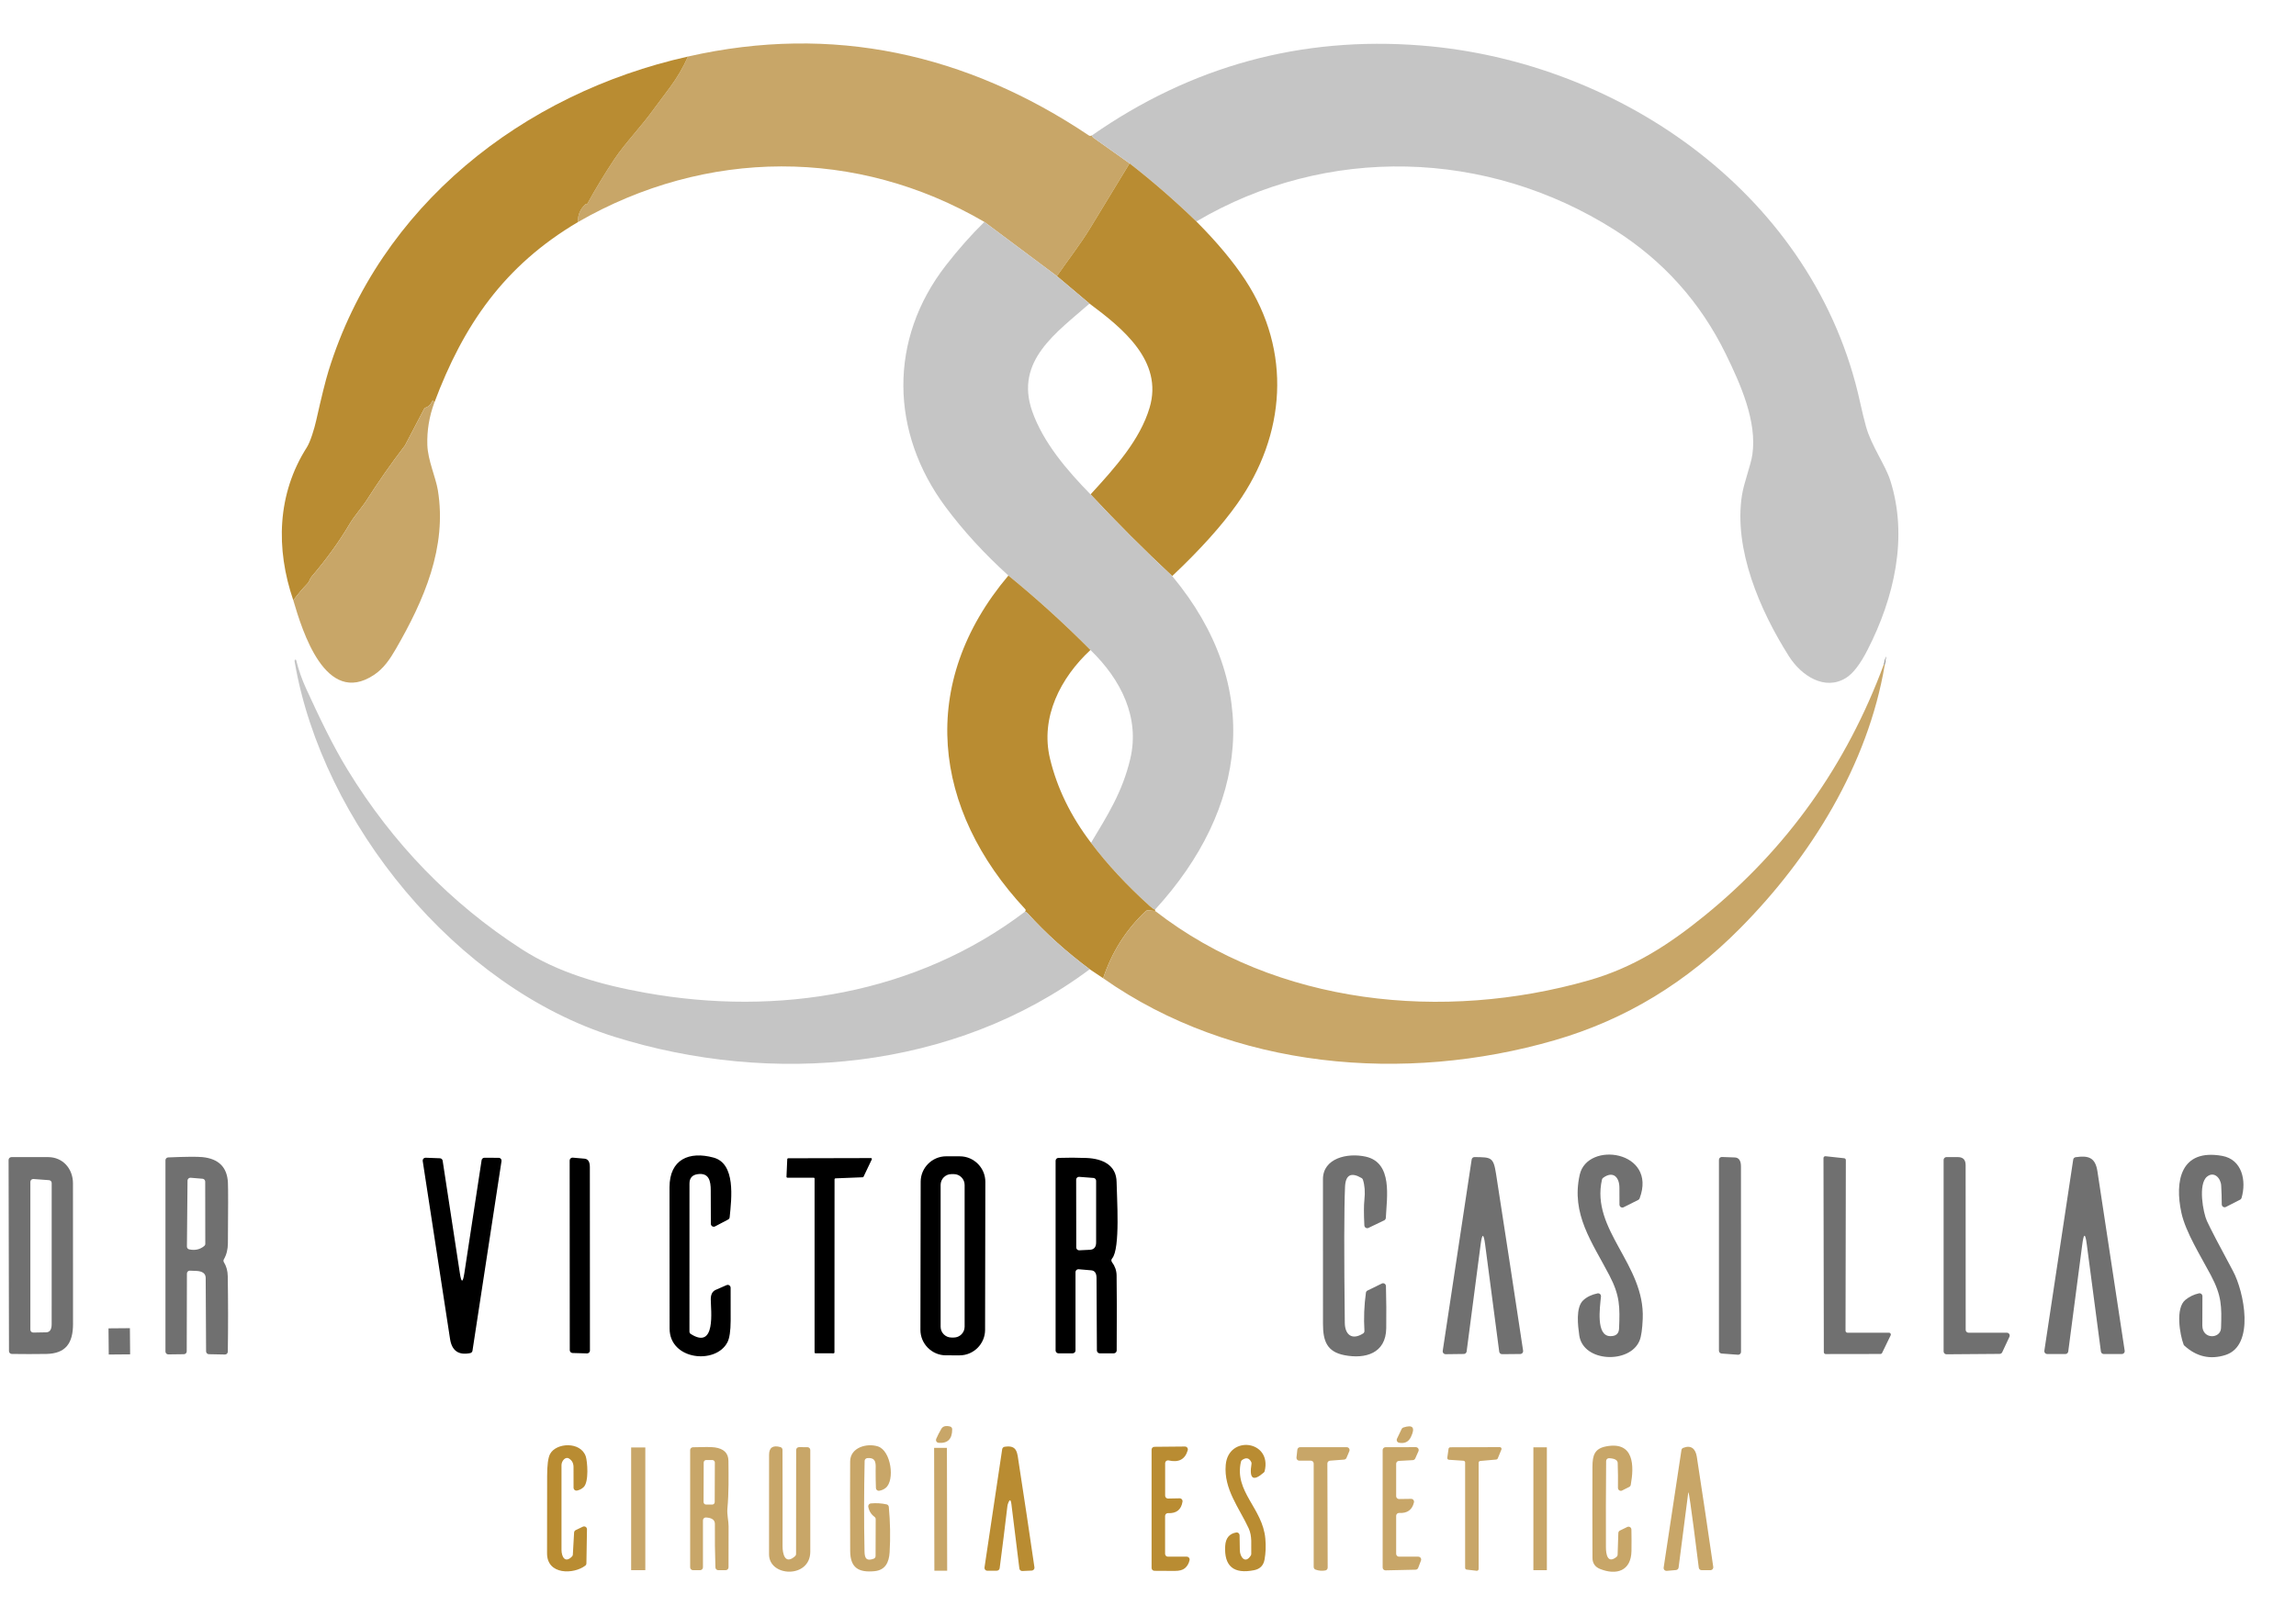 <?xml version="1.0" encoding="UTF-8" standalone="no"?>
<svg xmlns="http://www.w3.org/2000/svg" xmlns:xlink="http://www.w3.org/1999/xlink" xmlns:serif="http://www.serif.com/" width="100%" height="100%" viewBox="0 0 467 329" version="1.1" xml:space="preserve" style="fill-rule:evenodd;clip-rule:evenodd;stroke-linejoin:round;stroke-miterlimit:2;">
    <g transform="matrix(1,0,0,1,-7113.07,-5732.27)">
        <g id="Profile-new-black-logo" serif:id="Profile new black logo" transform="matrix(0.55,0,0,0.634,-2989.66,5732.27)">
            <rect x="18358.3" y="0" width="848.455" height="518.669" style="fill:none;"></rect>
            <g transform="matrix(1.071,0,0,1.521,-1331.05,-135.179)">
                <g transform="matrix(0.982,0,0,0.6,18253.2,-62.124)">
                    <path d="M527,299.29L527.19,299.68C527.263,299.833 527.37,299.96 527.51,300.06L540.26,309.11C535.647,316.703 531.033,324.283 526.42,331.85C522.96,337.54 518.6,343.1 514.71,348.75L489.21,329.69C444.26,303.5 391.36,303.82 346.29,329.75C346.203,327.183 347.13,325.053 349.07,323.36C349.074,323.357 349.078,323.355 349.082,323.352C349.13,323.326 349.189,323.34 349.213,323.383C349.216,323.389 349.218,323.394 349.22,323.4L349.26,323.54C349.307,323.707 349.37,323.717 349.45,323.57C352.43,318.143 355.633,312.853 359.06,307.7C362.91,301.92 368.66,296.09 373.1,289.84C373.153,289.773 375.01,287.283 378.67,282.37C381.17,279.003 383.28,275.393 385,271.54C435.85,260 483.05,270.55 525.99,299.32C526.211,299.464 526.487,299.494 526.73,299.4L527,299.29Z" style="fill:rgb(200,166,104);fill-rule:nonzero;"></path>
                </g>
                <g transform="matrix(0.982,0,0,0.6,18253.2,-62.124)">
                    <path d="M563.75,329.54C556.137,322.173 548.307,315.363 540.26,309.11L527.51,300.06C527.37,299.96 527.263,299.833 527.19,299.68L527,299.29C561.98,274.883 600.577,264.34 642.79,267.66C713.58,273.23 781.4,321.03 797.12,393.08C797.827,396.3 798.53,399.177 799.23,401.71C801.07,408.34 806.03,415.21 807.73,420.54C814.15,440.59 809.05,461.99 799.75,480.17C797.19,485.183 794.667,488.467 792.18,490.02C784.73,494.67 776.45,489.27 772.09,482.38C761.88,466.25 752.68,444.87 755.57,425.92C756.26,421.4 758.69,415.32 759.25,411.5C760.95,399.9 755.12,386.79 749.9,376.13C740.973,357.903 727.927,343.353 710.76,332.48C665.99,304.11 609.61,302.48 563.75,329.54Z" style="fill:rgb(197,197,197);fill-rule:nonzero;"></path>
                </g>
                <g transform="matrix(0.982,0,0,0.6,18253.2,-62.124)">
                    <path d="M385,271.54C383.28,275.393 381.17,279.003 378.67,282.37C375.01,287.283 373.153,289.773 373.1,289.84C368.66,296.09 362.91,301.92 359.06,307.7C355.633,312.853 352.43,318.143 349.45,323.57C349.37,323.717 349.307,323.707 349.26,323.54L349.22,323.4C349.218,323.394 349.216,323.389 349.213,323.383C349.189,323.34 349.13,323.326 349.082,323.352C349.078,323.355 349.074,323.357 349.07,323.36C347.13,325.053 346.203,327.183 346.29,329.75C320.35,345.07 306.04,365.92 295.79,393.25L295.64,392.96C295.373,392.447 295.127,392.457 294.9,392.99C294.493,393.95 293.767,394.62 292.72,395C292.483,395.083 292.286,395.255 292.17,395.48L285.54,408.17C285.513,408.223 285.483,408.273 285.45,408.32C280.617,414.64 276.153,421.017 272.06,427.45C270.39,430.09 267.84,432.8 265.96,435.98C262.307,442.16 257.863,448.307 252.63,454.42C251.98,455.19 251.89,456.12 251.27,456.76C249.443,458.647 247.757,460.643 246.21,462.75C239.98,444.6 240.49,425.36 250.96,408.96C252.2,407.02 253.59,402.47 254.26,399.49C256.107,391.237 257.55,385.43 258.59,382.07C276.5,324.11 326.82,284.53 385,271.54Z" style="fill:rgb(185,140,50);fill-rule:nonzero;"></path>
                </g>
                <g transform="matrix(0.982,0,0,0.6,18253.2,-62.124)">
                    <path d="M540.26,309.11C548.307,315.363 556.137,322.173 563.75,329.54C570.937,336.747 576.657,343.587 580.91,350.06C597.38,375.13 595.22,404.6 578.19,428.7C572.71,436.453 565.063,444.957 555.25,454.21C545.35,444.97 535.78,435.4 526.54,425.5C535.48,415.76 543.95,406.22 547.3,395.02C552.2,378.6 537.7,367 526.17,358.41L514.71,348.75C518.6,343.1 522.96,337.54 526.42,331.85C531.033,324.283 535.647,316.703 540.26,309.11Z" style="fill:rgb(185,140,50);fill-rule:nonzero;"></path>
                </g>
                <g transform="matrix(0.982,0,0,0.6,18253.2,-62.124)">
                    <path d="M489.21,329.69L514.71,348.75L526.17,358.41C514.73,368.5 499.79,378.46 506.02,396.26C509.88,407.28 518.31,417.09 526.54,425.5C535.78,435.4 545.35,444.97 555.25,454.21C587.49,492.93 581.73,536.06 549.21,571.5C548.797,571.4 548.207,571.003 547.44,570.31C539.26,562.93 532.35,555.493 526.71,548C532.44,538.4 537.7,530.31 540.5,518.5C543.94,504 537.3,490.64 526.5,480.21C517.28,470.923 507.663,462.197 497.65,454.03C489.143,446.317 481.783,438.283 475.57,429.93C456.09,403.76 455.41,370.99 475.71,344.92C480.097,339.28 484.597,334.203 489.21,329.69Z" style="fill:rgb(197,197,197);fill-rule:nonzero;"></path>
                </g>
                <g transform="matrix(0.982,0,0,0.6,18253.2,-62.124)">
                    <path d="M295.79,393.25C293.99,398.123 293.173,403.097 293.34,408.17C293.51,413.45 296.31,419.59 297.03,424C300.32,444.05 292.2,462.63 282.28,479.81C280.19,483.43 277.97,486.73 274.53,489C257.52,500.23 249.36,473.44 246.21,462.75C247.757,460.643 249.443,458.647 251.27,456.76C251.89,456.12 251.98,455.19 252.63,454.42C257.863,448.307 262.307,442.16 265.96,435.98C267.84,432.8 270.39,430.09 272.06,427.45C276.153,421.017 280.617,414.64 285.45,408.32C285.483,408.273 285.513,408.223 285.54,408.17L292.17,395.48C292.286,395.255 292.483,395.083 292.72,395C293.767,394.62 294.493,393.95 294.9,392.99C295.127,392.457 295.373,392.447 295.64,392.96L295.79,393.25Z" style="fill:rgb(200,166,104);fill-rule:nonzero;"></path>
                </g>
                <g transform="matrix(0.982,0,0,0.6,18253.2,-62.124)">
                    <path d="M497.65,454.03C507.663,462.197 517.28,470.923 526.5,480.21C516.02,489.92 508.78,503.89 512.29,518.45C514.797,528.837 519.603,538.687 526.71,548C532.35,555.493 539.26,562.93 547.44,570.31C548.207,571.003 548.797,571.4 549.21,571.5L549.25,571.96L546.74,571.73C546.46,571.705 546.18,571.803 545.97,572C539.023,578.54 534.023,586.413 530.97,595.62L526.25,592.46C518.117,586.42 510.847,579.87 504.44,572.81C504.12,572.457 503.807,572.257 503.5,572.21C503.6,572.11 503.67,571.987 503.71,571.84C503.759,571.667 503.713,571.481 503.59,571.35C470.84,536.27 465.64,491.92 497.65,454.03Z" style="fill:rgb(185,140,50);fill-rule:nonzero;"></path>
                </g>
                <g transform="matrix(0.982,0,0,0.6,18253.2,-62.124)">
                    <path d="M805.79,485.5L805.5,485.21C806.393,481.483 806.49,481.58 805.79,485.5Z" style="fill:rgb(112,112,112);fill-rule:nonzero;"></path>
                </g>
                <g transform="matrix(0.982,0,0,0.6,18253.2,-62.124)">
                    <path d="M503.5,572.21C503.807,572.257 504.12,572.457 504.44,572.81C510.847,579.87 518.117,586.42 526.25,592.46C478.55,628.09 414.46,633.56 359.04,616.18C303.5,598.77 256.4,541.12 246.67,484.27C246.617,483.937 246.673,483.72 246.84,483.62C246.879,483.598 246.923,483.586 246.969,483.586C247.086,483.586 247.19,483.666 247.22,483.78C248.073,487.233 249.24,490.573 250.72,493.8C255.18,503.5 259.97,513.65 265.33,522.39C281.19,548.277 301.557,569.263 326.43,585.35C339.3,593.67 354.28,597.91 370.05,600.74C416.6,609.1 465.31,601.18 503.5,572.21Z" style="fill:rgb(197,197,197);fill-rule:nonzero;"></path>
                </g>
                <g transform="matrix(0.982,0,0,0.6,18253.2,-62.124)">
                    <path d="M805.5,485.21L805.79,485.5C799.87,520.64 779.73,553.05 755,578C736.18,596.99 714.92,610.12 689.66,617.44C637.17,632.63 576.65,627.72 530.97,595.62C534.023,586.413 539.023,578.54 545.97,572C546.18,571.803 546.46,571.705 546.74,571.73L549.25,571.96C592.14,605.28 650.82,610.89 701.68,596.38C717.2,591.96 729.47,584.17 742.44,573.64C771.367,550.153 792.387,520.677 805.5,485.21Z" style="fill:rgb(200,166,104);fill-rule:nonzero;"></path>
                </g>
                <g transform="matrix(0.982,0,0,0.6,18253.2,-62.124)">
                    <path d="M622.38,720.52C622.688,720.324 622.864,719.974 622.84,719.61C622.567,715.117 622.743,710.643 623.37,706.19C623.414,705.859 623.621,705.573 623.92,705.43L628.97,702.96C629.107,702.893 629.258,702.858 629.41,702.858C629.948,702.858 630.395,703.292 630.41,703.83C630.543,708.837 630.577,713.8 630.51,718.72C630.38,727.52 623.17,729.59 615.78,728.15C609.66,726.95 608.27,723.18 608.27,717.15C608.243,700.183 608.24,683.217 608.26,666.25C608.27,658.92 616.81,656.91 623.3,658.35C632.9,660.49 630.7,672.73 630.37,679.88C630.352,680.249 630.133,680.58 629.8,680.74L624.25,683.41C624.115,683.474 623.968,683.508 623.819,683.508C623.29,683.508 622.848,683.088 622.82,682.56C622.613,678.487 622.617,675.49 622.83,673.57C623.13,670.823 622.957,668.45 622.31,666.45C622.232,666.217 622.077,666.019 621.87,665.89C618.15,663.703 616.2,664.737 616.02,668.99C615.687,676.703 615.66,692.643 615.94,716.81C615.99,720.87 618.4,723.05 622.38,720.52Z" style="fill:rgb(112,112,112);fill-rule:nonzero;"></path>
                </g>
                <g transform="matrix(0.982,0,0,0.6,18253.2,-62.124)">
                    <path d="M719.59,723.02C716.23,731.29 699.7,730.73 698.38,721.15C697.92,717.86 697.08,711.36 699.77,708.86C701.057,707.66 702.743,706.847 704.83,706.42C704.894,706.407 704.959,706.401 705.025,706.401C705.574,706.401 706.025,706.852 706.025,707.401C706.025,707.434 706.023,707.467 706.02,707.5C705.64,711.39 704.19,721.32 709.22,721.46C711.253,721.513 712.307,720.62 712.38,718.78C712.69,711.22 712.71,707.24 708.98,700.1C702.85,688.35 695.45,678.57 698.54,664.73C701.21,652.71 725.93,656.24 719.61,673.01C719.527,673.247 719.355,673.444 719.13,673.56L713.96,676.15C713.823,676.217 713.673,676.252 713.52,676.252C712.974,676.252 712.524,675.806 712.52,675.26C712.493,673.313 712.487,671.343 712.5,669.35C712.53,665.62 710.32,663.19 706.75,665.81C706.557,665.952 706.421,666.162 706.37,666.4C702.35,684.12 721.51,696.21 720.7,715.37C720.547,719.037 720.177,721.587 719.59,723.02Z" style="fill:rgb(112,112,112);fill-rule:nonzero;"></path>
                </g>
                <g transform="matrix(0.982,0,0,0.6,18253.2,-62.124)">
                    <path d="M911.14,724.79C911.02,724.683 910.933,724.553 910.88,724.4C909.58,720.96 907.94,711.67 911.48,708.74C912.873,707.587 914.477,706.81 916.29,706.41C916.328,706.401 916.367,706.395 916.405,706.391C916.946,706.334 917.437,706.736 917.495,707.282C917.499,707.321 917.5,707.361 917.5,707.4C917.467,710.88 917.457,714.323 917.47,717.73C917.48,722.72 923.92,722.46 924.05,718.59C924.3,710.94 924.3,707.29 920.47,700.04C916.86,693.23 911.6,684.91 910.11,678.08C907.71,667.03 909.75,655.45 924.44,658.08C931.43,659.33 933.05,666.79 931.26,672.87C931.183,673.138 931.002,673.359 930.76,673.48L925.75,676.04C925.61,676.11 925.456,676.147 925.3,676.147C924.751,676.147 924.3,675.696 924.3,675.147C924.3,675.145 924.3,675.142 924.3,675.14C924.3,672.913 924.233,670.7 924.1,668.5C923.94,665.89 921.62,663.39 919.14,665.37C915.86,667.99 917.78,678.13 919.07,680.94C920.33,683.687 923.39,689.563 928.25,698.57C932.11,705.72 936.09,724.76 925.61,728.09C920.25,729.797 915.427,728.697 911.14,724.79Z" style="fill:rgb(112,112,112);fill-rule:nonzero;"></path>
                </g>
                <g transform="matrix(0.982,0,0,0.6,18253.2,-62.124)">
                    <path d="M398.86,723.61C394.78,731.53 378.53,729.91 378.52,718.81C378.5,702.257 378.49,685.69 378.49,669.11C378.5,659.28 385.4,656.35 393.97,658.68C401.8,660.8 400.33,672.89 399.64,679.67C399.608,680 399.409,680.294 399.11,680.45L394.5,682.88C394.43,682.917 394.356,682.946 394.28,682.965C393.748,683.101 393.198,682.77 393.061,682.233C393.042,682.157 393.031,682.079 393.03,682C393.003,678.06 392.99,674.14 392.99,670.24C392.99,666.94 392.4,663.93 388.37,664.51C386.463,664.79 385.51,665.89 385.51,667.81L385.5,719.85C385.501,720.194 385.674,720.514 385.96,720.7C394.92,726.38 393.01,712.32 393,708.52C392.993,706.813 393.567,705.707 394.72,705.2L398.57,703.51C398.696,703.455 398.833,703.427 398.97,703.427C399.518,703.427 399.971,703.873 399.98,704.42C400.013,708.3 400.017,712.177 399.99,716.05C399.97,719.657 399.593,722.177 398.86,723.61Z" style="fill-rule:nonzero;"></path>
                </g>
                <g transform="matrix(0.982,0,0,0.6,18253.2,-62.124)">
                    <path d="M489.455,719.28C489.446,724.184 485.408,728.214 480.505,728.214C480.499,728.214 480.494,728.214 480.489,728.214L475.649,728.206C470.739,728.197 466.706,724.15 466.715,719.24L466.806,667.16C466.814,662.256 470.852,658.226 475.755,658.226C475.761,658.226 475.766,658.226 475.771,658.226L480.611,658.234C485.521,658.243 489.554,662.29 489.545,667.2L489.455,719.28ZM482.26,668.28C482.26,666.201 480.549,664.49 478.47,664.49L477.61,664.49C475.531,664.49 473.82,666.201 473.82,668.28L473.82,718.16C473.82,720.239 475.531,721.95 477.61,721.95L478.47,721.95C480.549,721.95 482.26,720.239 482.26,718.16L482.26,668.28Z" style="fill-rule:nonzero;"></path>
                </g>
                <g transform="matrix(0.982,0,0,0.6,18253.2,-62.124)">
                    <path d="M807.88,721.18L804.87,727.37C804.759,727.593 804.529,727.733 804.28,727.73L785.03,727.76C784.673,727.76 784.38,727.467 784.38,727.11L784.26,658.85C784.26,658.849 784.26,658.847 784.26,658.846C784.26,658.49 784.553,658.196 784.91,658.196C784.933,658.196 784.957,658.197 784.98,658.2L791.54,658.91C791.866,658.945 792.117,659.222 792.12,659.55L792.01,719.6C792.01,719.957 792.303,720.25 792.66,720.25L807.29,720.25C807.291,720.25 807.292,720.25 807.293,720.25C807.65,720.25 807.943,720.543 807.943,720.9C807.943,720.997 807.922,721.093 807.88,721.18Z" style="fill:rgb(112,112,112);fill-rule:nonzero;"></path>
                </g>
                <g transform="matrix(0.982,0,0,0.6,18253.2,-62.124)">
                    <path d="M160,658.51C165.19,658.53 168.73,662.61 168.73,667.73C168.75,684.19 168.757,700.667 168.75,717.16C168.75,723.95 166.17,727.62 159.3,727.72C155.273,727.78 151.243,727.78 147.21,727.72C146.669,727.709 146.23,727.261 146.23,726.72L146.09,659.52C146.09,658.97 146.54,658.515 147.09,658.51C151.303,658.49 155.607,658.49 160,658.51ZM154.77,720.2L159.28,720.12C160.587,720.1 161.24,719.143 161.24,717.25L161.25,667.62C161.252,667.1 160.848,666.662 160.33,666.62L154.83,666.21C154.819,666.209 154.808,666.209 154.797,666.208C154.243,666.188 153.771,666.622 153.751,667.171C153.75,667.184 153.75,667.197 153.75,667.21L153.75,719.2C153.75,719.202 153.75,719.204 153.75,719.205C153.753,719.754 154.211,720.203 154.765,720.2C154.767,720.2 154.768,720.2 154.77,720.2Z" style="fill:rgb(112,112,112);fill-rule:nonzero;"></path>
                </g>
                <g transform="matrix(0.982,0,0,0.6,18253.2,-62.124)">
                    <path d="M209.84,698.44C209.827,698.439 209.813,698.439 209.8,698.439C209.251,698.439 208.8,698.891 208.8,699.439C208.8,699.439 208.8,699.44 208.8,699.44L208.73,726.82C208.73,727.359 208.285,727.805 207.74,727.81L202.26,727.88C202.257,727.88 202.253,727.88 202.25,727.88C201.701,727.88 201.25,727.429 201.25,726.88L201.25,659.62C201.25,659.086 201.677,658.641 202.21,658.62C208.41,658.36 212.42,658.323 214.24,658.51C219.987,659.083 222.98,662.1 223.22,667.56C223.313,669.78 223.31,676.843 223.21,688.75C223.197,690.957 222.723,692.857 221.79,694.45C221.6,694.768 221.607,695.172 221.81,695.49C222.677,696.857 223.127,698.503 223.16,700.43C223.3,709.27 223.307,718.103 223.18,726.93C223.175,727.475 222.725,727.92 222.18,727.92C222.173,727.92 222.167,727.92 222.16,727.92L216.52,727.81C215.979,727.799 215.54,727.351 215.54,726.81L215.4,701C215.393,699.433 214.267,698.607 212.02,698.52L209.84,698.44ZM214.31,666.12L210.1,665.77C210.091,665.769 210.081,665.769 210.072,665.768C209.513,665.745 209.034,666.177 209.011,666.725C209.01,666.737 209.01,666.748 209.01,666.76L208.8,689.97C208.795,690.439 209.127,690.851 209.59,690.95C211.637,691.397 213.407,691 214.9,689.76C215.128,689.57 215.26,689.287 215.26,688.99L215.23,667.12C215.222,666.6 214.823,666.166 214.31,666.12Z" style="fill:rgb(112,112,112);fill-rule:nonzero;"></path>
                </g>
                <g transform="matrix(0.982,0,0,0.6,18253.2,-62.124)">
                    <path d="M665.29,689.25C664.757,685.217 664.227,685.217 663.7,689.25L658.78,726.86C658.711,727.352 658.292,727.724 657.8,727.73L651.38,727.81C651.352,727.811 651.323,727.81 651.295,727.808C650.748,727.773 650.327,727.289 650.362,726.736C650.364,726.71 650.366,726.685 650.37,726.66L660.55,659.35C660.624,658.859 661.054,658.494 661.55,658.5C667.48,658.57 668.21,658.49 669.14,664.52C672.353,685.2 675.52,705.89 678.64,726.59C678.643,726.612 678.646,726.634 678.648,726.656C678.694,727.202 678.277,727.69 677.725,727.737C677.703,727.738 677.682,727.74 677.66,727.74L671.24,727.8C670.734,727.804 670.301,727.427 670.24,726.93L665.29,689.25Z" style="fill:rgb(112,112,112);fill-rule:nonzero;"></path>
                </g>
                <g transform="matrix(0.982,0,0,0.6,18253.2,-62.124)">
                    <path d="M748.43,727.58C747.907,727.538 747.499,727.1 747.5,726.58L747.5,659.47C747.5,659.47 747.5,659.47 747.5,659.47C747.5,658.921 747.951,658.47 748.5,658.47C748.51,658.47 748.52,658.47 748.53,658.47L753.03,658.63C754.503,658.677 755.24,659.737 755.24,661.81L755.26,727C755.26,727.013 755.26,727.026 755.259,727.039C755.239,727.588 754.767,728.022 754.213,728.002C754.202,728.001 754.191,728.001 754.18,728L748.43,727.58Z" style="fill:rgb(112,112,112);fill-rule:nonzero;"></path>
                </g>
                <g transform="matrix(0.982,0,0,0.6,18253.2,-62.124)">
                    <path d="M827.51,727.84C827.507,727.84 827.503,727.84 827.5,727.84C826.951,727.84 826.5,727.389 826.5,726.84L826.5,659.5C826.5,658.951 826.951,658.5 827.5,658.5L831.51,658.51C833.33,658.51 834.24,659.443 834.24,661.31L834.26,719.25C834.26,719.799 834.711,720.25 835.26,720.25L848.75,720.25C849.296,720.254 849.742,720.704 849.742,721.25C849.742,721.395 849.711,721.538 849.65,721.67L847.1,727.13C846.935,727.477 846.584,727.699 846.2,727.7L827.51,727.84Z" style="fill:rgb(112,112,112);fill-rule:nonzero;"></path>
                </g>
                <g transform="matrix(0.982,0,0,0.6,18253.2,-62.124)">
                    <path d="M875.26,689.18L870.32,726.88C870.25,727.38 869.82,727.754 869.32,727.75L862.91,727.75C862.91,727.75 862.909,727.75 862.909,727.75C862.36,727.75 861.909,727.299 861.909,726.75C861.909,726.7 861.912,726.65 861.92,726.6L872.07,659.38C872.136,658.947 872.482,658.605 872.92,658.54C877.37,657.9 879.84,658.59 880.58,663.49C883.767,684.523 886.963,705.56 890.17,726.6C890.178,726.65 890.181,726.7 890.181,726.75C890.181,727.299 889.73,727.75 889.181,727.75C889.181,727.75 889.18,727.75 889.18,727.75L882.8,727.75C882.304,727.749 881.879,727.376 881.81,726.88L876.84,689.18C876.313,685.153 875.787,685.153 875.26,689.18Z" style="fill:rgb(112,112,112);fill-rule:nonzero;"></path>
                </g>
                <g transform="matrix(0.982,0,0,0.6,18253.2,-62.124)">
                    <path d="M304.77,699.33C305.297,702.783 305.823,702.783 306.35,699.33L312.42,659.59C312.494,659.103 312.917,658.739 313.41,658.74L318.44,658.76C318.465,658.76 318.489,658.761 318.514,658.763C319.061,658.808 319.474,659.291 319.43,659.832C319.427,659.858 319.424,659.884 319.42,659.91L309.21,726.59C309.144,727.005 308.828,727.337 308.42,727.42C304.32,728.26 301.953,726.6 301.32,722.44C298.12,701.58 294.917,680.727 291.71,659.88C291.702,659.83 291.699,659.78 291.699,659.729C291.699,659.181 292.15,658.729 292.699,658.729C292.712,658.729 292.726,658.729 292.74,658.73L297.77,658.92C298.251,658.939 298.653,659.298 298.72,659.77L304.77,699.33Z" style="fill-rule:nonzero;"></path>
                </g>
                <g transform="matrix(0.982,0,0,0.6,18253.2,-62.124)">
                    <path d="M344.39,727.39C343.853,727.374 343.42,726.927 343.42,726.39L343.38,659.7C343.38,659.685 343.38,659.67 343.381,659.655C343.404,659.106 343.878,658.674 344.432,658.698C344.445,658.698 344.457,658.699 344.47,658.7L348.6,659.06C349.853,659.173 350.48,660.153 350.48,662L350.51,726.53C350.51,726.53 350.51,726.53 350.51,726.53C350.51,727.079 350.059,727.53 349.51,727.53C349.5,727.53 349.49,727.53 349.48,727.53L344.39,727.39Z" style="fill-rule:nonzero;"></path>
                </g>
                <g transform="matrix(0.982,0,0,0.6,18253.2,-62.124)">
                    <path d="M419.62,665.42L419.89,659.23C419.895,659.058 420.038,658.92 420.21,658.92L449.33,658.85C449.331,658.85 449.332,658.85 449.332,658.85C449.508,658.85 449.652,658.994 449.652,659.17C449.652,659.219 449.641,659.266 449.62,659.31L446.71,665.42C446.659,665.524 446.556,665.593 446.44,665.6L436.83,665.98C436.658,665.985 436.52,666.128 436.52,666.3L436.49,727.18C436.49,727.356 436.346,727.5 436.17,727.5L429.82,727.49C429.644,727.49 429.5,727.346 429.5,727.17L429.5,666.07C429.5,665.894 429.356,665.75 429.18,665.75L419.94,665.75C419.764,665.75 419.62,665.606 419.62,665.43C419.62,665.427 419.62,665.423 419.62,665.42Z" style="fill-rule:nonzero;"></path>
                </g>
                <g transform="matrix(0.982,0,0,0.6,18253.2,-62.124)">
                    <path d="M521.25,698.94L521.25,726.5C521.25,727.049 520.799,727.5 520.25,727.5L515.25,727.5C514.701,727.5 514.25,727.049 514.25,726.5L514.25,659.79C514.25,659.253 514.683,658.806 515.22,658.79C518.507,658.677 521.81,658.687 525.13,658.82C530.73,659.05 535.64,661.28 535.7,667.32C535.75,672.45 537.08,690.77 534.11,694.16C533.798,694.514 533.777,695.042 534.06,695.42C535.12,696.833 535.667,698.383 535.7,700.07C535.793,705.463 535.803,714.277 535.73,726.51C535.725,727.055 535.275,727.5 534.73,727.5L529.77,727.5C529.225,727.5 528.775,727.055 528.77,726.51L528.64,701C528.633,699.32 528.017,698.427 526.79,698.32L522.34,697.94C522.327,697.939 522.315,697.938 522.302,697.938C521.748,697.914 521.274,698.346 521.251,698.895C521.25,698.91 521.25,698.925 521.25,698.94ZM527.58,665.84L522.56,665.45C522.547,665.449 522.534,665.448 522.521,665.448C521.973,665.425 521.504,665.852 521.481,666.395C521.48,666.41 521.48,666.425 521.48,666.44L521.51,690.28C521.51,690.28 521.51,690.281 521.51,690.281C521.51,690.83 521.961,691.281 522.51,691.281C522.527,691.281 522.543,691.281 522.56,691.28L526.26,691.1C527.753,691.033 528.5,690.167 528.5,688.5L528.5,666.84C528.502,666.32 528.098,665.882 527.58,665.84Z" style="fill-rule:nonzero;"></path>
                </g>
                <g transform="matrix(0.982,-0.005,0.009,0.6,18434.9,371.852)">
                    <rect x="-3.76" y="-4.6" width="7.52" height="9.2" style="fill:rgb(112,112,112);"></rect>
                </g>
                <g transform="matrix(0.982,0,0,0.6,18253.2,-62.124)">
                    <path d="M473.1,758.97C472.585,758.926 472.185,758.49 472.185,757.974C472.185,757.835 472.214,757.697 472.27,757.57C472.79,756.383 473.393,755.207 474.08,754.04C474.62,753.127 475.637,752.857 477.13,753.23C477.574,753.336 477.89,753.739 477.89,754.2C477.89,757.64 476.293,759.23 473.1,758.97Z" style="fill:rgb(200,166,104);fill-rule:nonzero;"></path>
                </g>
                <g transform="matrix(0.982,0,0,0.6,18253.2,-62.124)">
                    <path d="M635.01,758.94C634.539,758.852 634.194,758.436 634.194,757.957C634.194,757.809 634.227,757.664 634.29,757.53L635.93,754.1C636.051,753.851 636.268,753.663 636.53,753.58C639.903,752.48 640.783,753.603 639.17,756.95C638.343,758.65 636.957,759.313 635.01,758.94Z" style="fill:rgb(200,166,104);fill-rule:nonzero;"></path>
                </g>
                <g transform="matrix(0.982,0,0,0.6,18253.2,-62.124)">
                    <path d="M448.02,764.35C447.512,764.395 447.114,764.815 447.1,765.32C446.867,776.267 446.85,786.7 447.05,796.62C447.09,798.79 447.13,800.86 450.29,799.72C450.685,799.577 450.95,799.2 450.95,798.78L450.99,785.83C450.996,785.517 450.85,785.219 450.6,785.03C449.373,784.11 448.633,782.913 448.38,781.44C448.371,781.386 448.366,781.331 448.366,781.275C448.366,780.763 448.76,780.329 449.27,780.28C451.143,780.1 452.993,780.21 454.82,780.61C455.243,780.706 455.558,781.062 455.6,781.49C456.1,786.85 456.197,792.17 455.89,797.45C455.67,801.08 454.32,803.74 450.57,804.1C444.96,804.64 442.05,802.91 442.02,797C441.967,781.487 441.963,770.987 442.01,765.5C442.06,760.53 447.97,759.01 451.77,760.23C456.41,761.72 457.82,772.18 454.49,774.83C453.83,775.363 453.073,775.693 452.22,775.82C452.17,775.828 452.12,775.831 452.069,775.831C451.535,775.831 451.091,775.404 451.07,774.87C450.997,772.857 450.963,770.87 450.97,768.91C450.97,766.62 451.46,764.04 448.02,764.35Z" style="fill:rgb(200,166,104);fill-rule:nonzero;"></path>
                </g>
                <g transform="matrix(0.982,0,0,0.6,18253.2,-62.124)">
                    <path d="M343.09,764.46C341.85,763.73 340.52,765.4 340.51,766.78C340.49,776.727 340.49,786.673 340.51,796.62C340.52,798.83 341.67,801.53 344.21,798.93C344.384,798.757 344.487,798.529 344.5,798.29L344.94,790.52C344.958,790.156 345.173,789.83 345.5,789.67L348.03,788.45C348.1,788.417 348.173,788.392 348.248,788.376C348.789,788.258 349.331,788.602 349.447,789.138C349.464,789.214 349.472,789.292 349.47,789.37L349.27,801.37C349.263,801.674 349.12,801.96 348.88,802.15C344.85,805.25 335.4,805.49 335.43,797.81C335.457,788.757 335.467,779.7 335.46,770.64C335.46,766.813 335.797,764.247 336.47,762.94C338.58,758.88 347.24,758.41 349.05,763.75C349.58,765.32 350.28,772.75 348.24,774.6C347.593,775.187 346.833,775.573 345.96,775.76C345.926,775.767 345.892,775.773 345.857,775.776C345.312,775.835 344.815,775.429 344.756,774.878C344.752,774.846 344.75,774.813 344.75,774.78L344.74,767.5C344.74,766.12 344.19,765.107 343.09,764.46Z" style="fill:rgb(185,140,50);fill-rule:nonzero;"></path>
                </g>
                <g transform="matrix(0.982,0,0,0.6,18253.2,-62.124)">
                    <path d="M579.43,765.6C576.96,776.15 587.06,781.92 588,792.66C588.233,795.273 588.14,797.727 587.72,800.02C587.347,802.093 586.127,803.337 584.06,803.75C576.867,805.19 573.473,802.357 573.88,795.25C574.04,792.49 575.34,790.903 577.78,790.49C577.833,790.481 577.887,790.477 577.94,790.477C578.479,790.477 578.925,790.912 578.94,791.45C578.993,793.23 579.023,794.993 579.03,796.74C579.05,799.06 580.95,801.73 582.9,798.57C583.004,798.4 583.056,798.206 583.05,798.01C582.94,794.88 583.46,791.87 582.11,788.97C578.8,781.84 573.33,775.22 574.07,766.72C575.01,756.12 590.38,758.1 587.77,768.89C587.725,769.091 587.616,769.273 587.46,769.41C583.707,772.69 582.267,771.663 583.14,766.33C583.172,766.115 583.137,765.898 583.04,765.71C582.3,764.263 581.23,764.03 579.83,765.01C579.625,765.151 579.482,765.362 579.43,765.6Z" style="fill:rgb(185,140,50);fill-rule:nonzero;"></path>
                </g>
                <g transform="matrix(0.982,0,0,0.6,18253.2,-62.124)">
                    <path d="M705.67,803.31C703.923,802.603 703.043,801.307 703.03,799.42C702.983,788.74 702.98,778.057 703.02,767.37C703.04,763.32 703.77,760.96 707.94,760.2C717.73,758.41 717.7,767.13 716.49,773.76C716.433,774.068 716.233,774.335 715.95,774.48L713.44,775.74C713.3,775.81 713.146,775.847 712.99,775.847C712.441,775.847 711.99,775.396 711.99,774.847C711.99,774.845 711.99,774.842 711.99,774.84C712.03,771.907 712,768.98 711.9,766.06C711.867,765.04 710.86,764.48 708.88,764.38C708.871,764.379 708.862,764.379 708.853,764.379C708.31,764.361 707.849,764.797 707.831,765.345C707.83,765.354 707.83,765.362 707.83,765.37C707.743,775.93 707.72,786.063 707.76,795.77C707.77,797.94 708.26,801.7 711.5,799.07C711.729,798.886 711.864,798.615 711.87,798.33L712.12,790.68C712.132,790.307 712.353,789.97 712.69,789.81L715.29,788.55C715.424,788.486 715.571,788.453 715.72,788.453C716.26,788.453 716.708,788.89 716.72,789.43C716.773,791.97 716.78,794.497 716.74,797.01C716.62,804.01 711.49,805.65 705.67,803.31Z" style="fill:rgb(200,166,104);fill-rule:nonzero;"></path>
                </g>
                <g transform="matrix(0.982,0,0,0.6,18253.2,-62.124)">
                    <path d="M497.48,780.46C497.387,780.727 497.323,781.013 497.29,781.32C496.437,788.547 495.533,795.793 494.58,803.06C494.515,803.552 494.091,803.925 493.59,803.93L490.25,803.95C490.246,803.95 490.242,803.95 490.239,803.95C489.69,803.95 489.239,803.499 489.239,802.95C489.239,802.9 489.242,802.85 489.25,802.8L495.47,761.2C495.537,760.772 495.873,760.432 496.3,760.36C500.86,759.63 500.75,762.49 501.32,766.17C503.207,778.357 505.037,790.55 506.81,802.75C506.817,802.797 506.82,802.844 506.82,802.891C506.82,803.421 506.399,803.864 505.87,803.89L502.54,804.04C502.025,804.064 501.572,803.677 501.51,803.16L498.72,780.59C498.493,778.757 498.08,778.713 497.48,780.46Z" style="fill:rgb(185,140,50);fill-rule:nonzero;"></path>
                </g>
                <g transform="matrix(0.982,0,0,0.6,18253.2,-62.124)">
                    <path d="M553.79,778.56L557.88,778.48C557.884,778.48 557.889,778.48 557.893,778.48C558.441,778.48 558.893,778.931 558.893,779.48C558.893,779.534 558.889,779.587 558.88,779.64C558.427,782.487 556.733,783.837 553.8,783.69C553.783,783.689 553.767,783.689 553.75,783.689C553.201,783.689 552.75,784.14 552.75,784.689C552.75,784.689 552.75,784.69 552.75,784.69L552.75,798C552.75,798.549 553.201,799 553.75,799L560.38,799C560.417,799 560.454,799.002 560.492,799.006C561.037,799.065 561.437,799.558 561.379,800.098C561.375,800.136 561.368,800.173 561.36,800.21C561.093,801.423 560.533,802.38 559.68,803.08C558.94,803.7 557.753,804.01 556.12,804.01C553.727,804.017 551.347,804.003 548.98,803.97C548.439,803.959 548,803.511 548,802.97L548,761.37C548,760.825 548.445,760.375 548.99,760.37L559.75,760.27C559.752,760.27 559.755,760.27 559.757,760.27C560.306,760.27 560.757,760.721 560.757,761.27C560.757,761.361 560.745,761.452 560.72,761.54C559.807,764.78 557.563,765.987 553.99,765.16C553.953,765.151 553.915,765.144 553.877,765.14C553.337,765.077 552.841,765.473 552.777,766.018C552.772,766.055 552.77,766.092 552.77,766.13L552.77,777.56C552.77,778.109 553.221,778.56 553.77,778.56C553.777,778.56 553.783,778.56 553.79,778.56Z" style="fill:rgb(185,140,50);fill-rule:nonzero;"></path>
                </g>
                <g transform="matrix(0.982,0,0,0.6,18253.2,-62.124)">
                    <rect x="365" y="760.6" width="4.98" height="43.14" style="fill:rgb(200,166,104);"></rect>
                </g>
                <g transform="matrix(0.982,0,0,0.6,18253.2,-62.124)">
                    <path d="M391.31,785.22C391.29,785.219 391.27,785.218 391.25,785.218C390.701,785.218 390.25,785.67 390.25,786.218C390.25,786.219 390.25,786.219 390.25,786.22L390.25,802.75C390.25,803.299 389.799,803.75 389.25,803.75L386.75,803.75C386.201,803.75 385.75,803.299 385.75,802.75L385.75,761.52C385.75,760.988 386.183,760.546 386.72,760.53C390.68,760.397 393.247,760.413 394.42,760.58C397.587,761.027 399.183,762.603 399.21,765.31C399.26,770.95 399.37,776.42 398.85,782.05C398.65,784.23 399.27,786.39 399.26,788.32C399.253,793.133 399.247,797.943 399.24,802.75C399.235,803.3 398.785,803.75 398.24,803.75L395.63,803.75C395.093,803.75 394.646,803.317 394.63,802.78C394.463,797.66 394.403,792.567 394.45,787.5C394.463,786.1 393.417,785.34 391.31,785.22ZM394.434,765.907C394.434,765.906 394.434,765.905 394.434,765.904C394.434,765.422 394.039,765.025 393.557,765.024L391.397,765.016C390.915,765.015 390.516,765.41 390.514,765.893L390.466,779.793C390.466,779.794 390.466,779.795 390.466,779.796C390.466,780.278 390.861,780.675 391.343,780.676L393.503,780.684C393.985,780.685 394.384,780.29 394.386,779.807L394.434,765.907Z" style="fill:rgb(200,166,104);fill-rule:nonzero;"></path>
                </g>
                <g transform="matrix(0.982,0,0,0.6,18253.2,-62.124)">
                    <path d="M427.99,797.25C427.98,806.72 413.49,806.2 413.49,798.18C413.477,786.56 413.48,774.907 413.5,763.22C413.5,760.64 414.83,759.723 417.49,760.47C417.917,760.593 418.215,760.985 418.22,761.43C418.26,772.717 418.267,784.013 418.24,795.32C418.23,797.89 419.05,802.03 422.66,798.81C422.87,798.619 422.99,798.346 422.99,798.06L423.02,761.49C423.02,760.941 423.471,760.49 424.02,760.49L426.99,760.5C427.54,760.505 427.99,760.955 427.99,761.5C427.997,773.42 427.997,785.337 427.99,797.25Z" style="fill:rgb(200,166,104);fill-rule:nonzero;"></path>
                </g>
                <g transform="matrix(0.982,-0.001,0.002,0.6,18718.5,407.285)">
                    <rect x="-2.25" y="-21.6" width="4.5" height="43.2" style="fill:rgb(200,166,104);"></rect>
                </g>
                <g transform="matrix(0.982,0,0,0.6,18253.2,-62.124)">
                    <path d="M604,765.25L599.95,765.25C599.948,765.25 599.947,765.25 599.945,765.25C599.396,765.25 598.945,764.799 598.945,764.25C598.945,764.217 598.947,764.183 598.95,764.15L599.25,761.39C599.301,760.889 599.731,760.502 600.24,760.5L616.62,760.5C617.168,760.5 617.619,760.952 617.619,761.5C617.619,761.634 617.592,761.767 617.54,761.89L616.54,764.26C616.393,764.603 616.065,764.839 615.69,764.87L610.73,765.25C610.212,765.292 609.808,765.73 609.81,766.25L609.92,802.86C609.918,803.345 609.567,803.764 609.09,803.85C607.943,804.057 606.8,803.96 605.66,803.56C605.264,803.417 604.999,803.035 605,802.61L605,766.25C605,765.701 604.549,765.25 604,765.25Z" style="fill:rgb(200,166,104);fill-rule:nonzero;"></path>
                </g>
                <g transform="matrix(0.982,0,0,0.6,18253.2,-62.124)">
                    <path d="M635,799L641.79,799C641.791,799 641.792,799 641.793,799C642.342,799 642.793,799.451 642.793,800C642.793,800.12 642.772,800.238 642.73,800.35L641.75,802.93C641.605,803.312 641.244,803.569 640.84,803.58L630.27,803.81C630.265,803.81 630.259,803.81 630.254,803.81C629.711,803.818 629.258,803.373 629.25,802.824C629.25,802.82 629.25,802.815 629.25,802.81L629.25,761.52C629.25,760.97 629.7,760.515 630.25,760.51L640.93,760.49C641.481,760.494 641.933,760.949 641.933,761.5C641.933,761.638 641.904,761.774 641.85,761.9L640.71,764.47C640.556,764.809 640.225,765.036 639.85,765.06L634.94,765.33C634.414,765.362 633.999,765.803 634,766.33L634,777.73C634,778.279 634.451,778.73 635,778.73C635.003,778.73 635.007,778.73 635.01,778.73L639.28,778.67C639.286,778.67 639.291,778.67 639.297,778.67C639.84,778.67 640.287,779.117 640.287,779.66C640.287,779.737 640.278,779.815 640.26,779.89C639.647,782.543 637.913,783.79 635.06,783.63C635.04,783.629 635.02,783.628 635,783.628C634.451,783.628 634,784.08 634,784.628C634,784.629 634,784.629 634,784.63L634,798C634,798.549 634.451,799 635,799Z" style="fill:rgb(200,166,104);fill-rule:nonzero;"></path>
                </g>
                <g transform="matrix(0.982,0,0,0.6,18253.2,-62.124)">
                    <path d="M657.67,765.27L652.55,764.93C652.228,764.907 651.975,764.635 651.975,764.312C651.975,764.284 651.976,764.257 651.98,764.23L652.42,761.07C652.464,760.768 652.725,760.542 653.03,760.54L670.43,760.48C670.433,760.48 670.436,760.48 670.438,760.48C670.778,760.48 671.058,760.76 671.058,761.1C671.058,761.182 671.042,761.264 671.01,761.34L669.72,764.47C669.631,764.684 669.43,764.83 669.2,764.85L663.57,765.35C663.249,765.376 662.999,765.648 663,765.97L663,803.34C663,803.341 663,803.343 663,803.344C663,803.684 662.72,803.964 662.38,803.964C662.357,803.964 662.333,803.963 662.31,803.96L658.8,803.55C658.49,803.515 658.253,803.252 658.25,802.94L658.25,765.89C658.251,765.564 657.995,765.291 657.67,765.27Z" style="fill:rgb(200,166,104);fill-rule:nonzero;"></path>
                </g>
                <g transform="matrix(0.982,0,0,0.6,18253.2,-62.124)">
                    <rect x="682.25" y="760.55" width="4.74" height="43.2" style="fill:rgb(200,166,104);"></rect>
                </g>
                <g transform="matrix(0.982,0,0,0.6,18253.2,-62.124)">
                    <path d="M736.7,776.52L733.31,802.84C733.246,803.3 732.867,803.659 732.4,803.7L729.14,803.99C729.099,803.994 729.058,803.995 729.017,803.994C728.468,803.976 728.031,803.516 728.048,802.973C728.05,802.932 728.054,802.891 728.06,802.85L734.31,761.53C734.359,761.178 734.593,760.88 734.92,760.75C737.75,759.62 739.29,761.11 739.72,763.89C741.707,776.79 743.633,789.697 745.5,802.61C745.503,802.635 745.506,802.66 745.508,802.684C745.544,803.232 745.128,803.712 744.586,803.748C744.561,803.75 744.535,803.75 744.51,803.75L741.4,803.75C740.898,803.749 740.47,803.369 740.41,802.87C740.09,800.38 737.17,776.64 736.76,776.37C736.738,776.369 736.712,776.433 736.701,776.513C736.701,776.515 736.7,776.518 736.7,776.52Z" style="fill:rgb(200,166,104);fill-rule:nonzero;"></path>
                </g>
            </g>
        </g>
    </g>
</svg>
